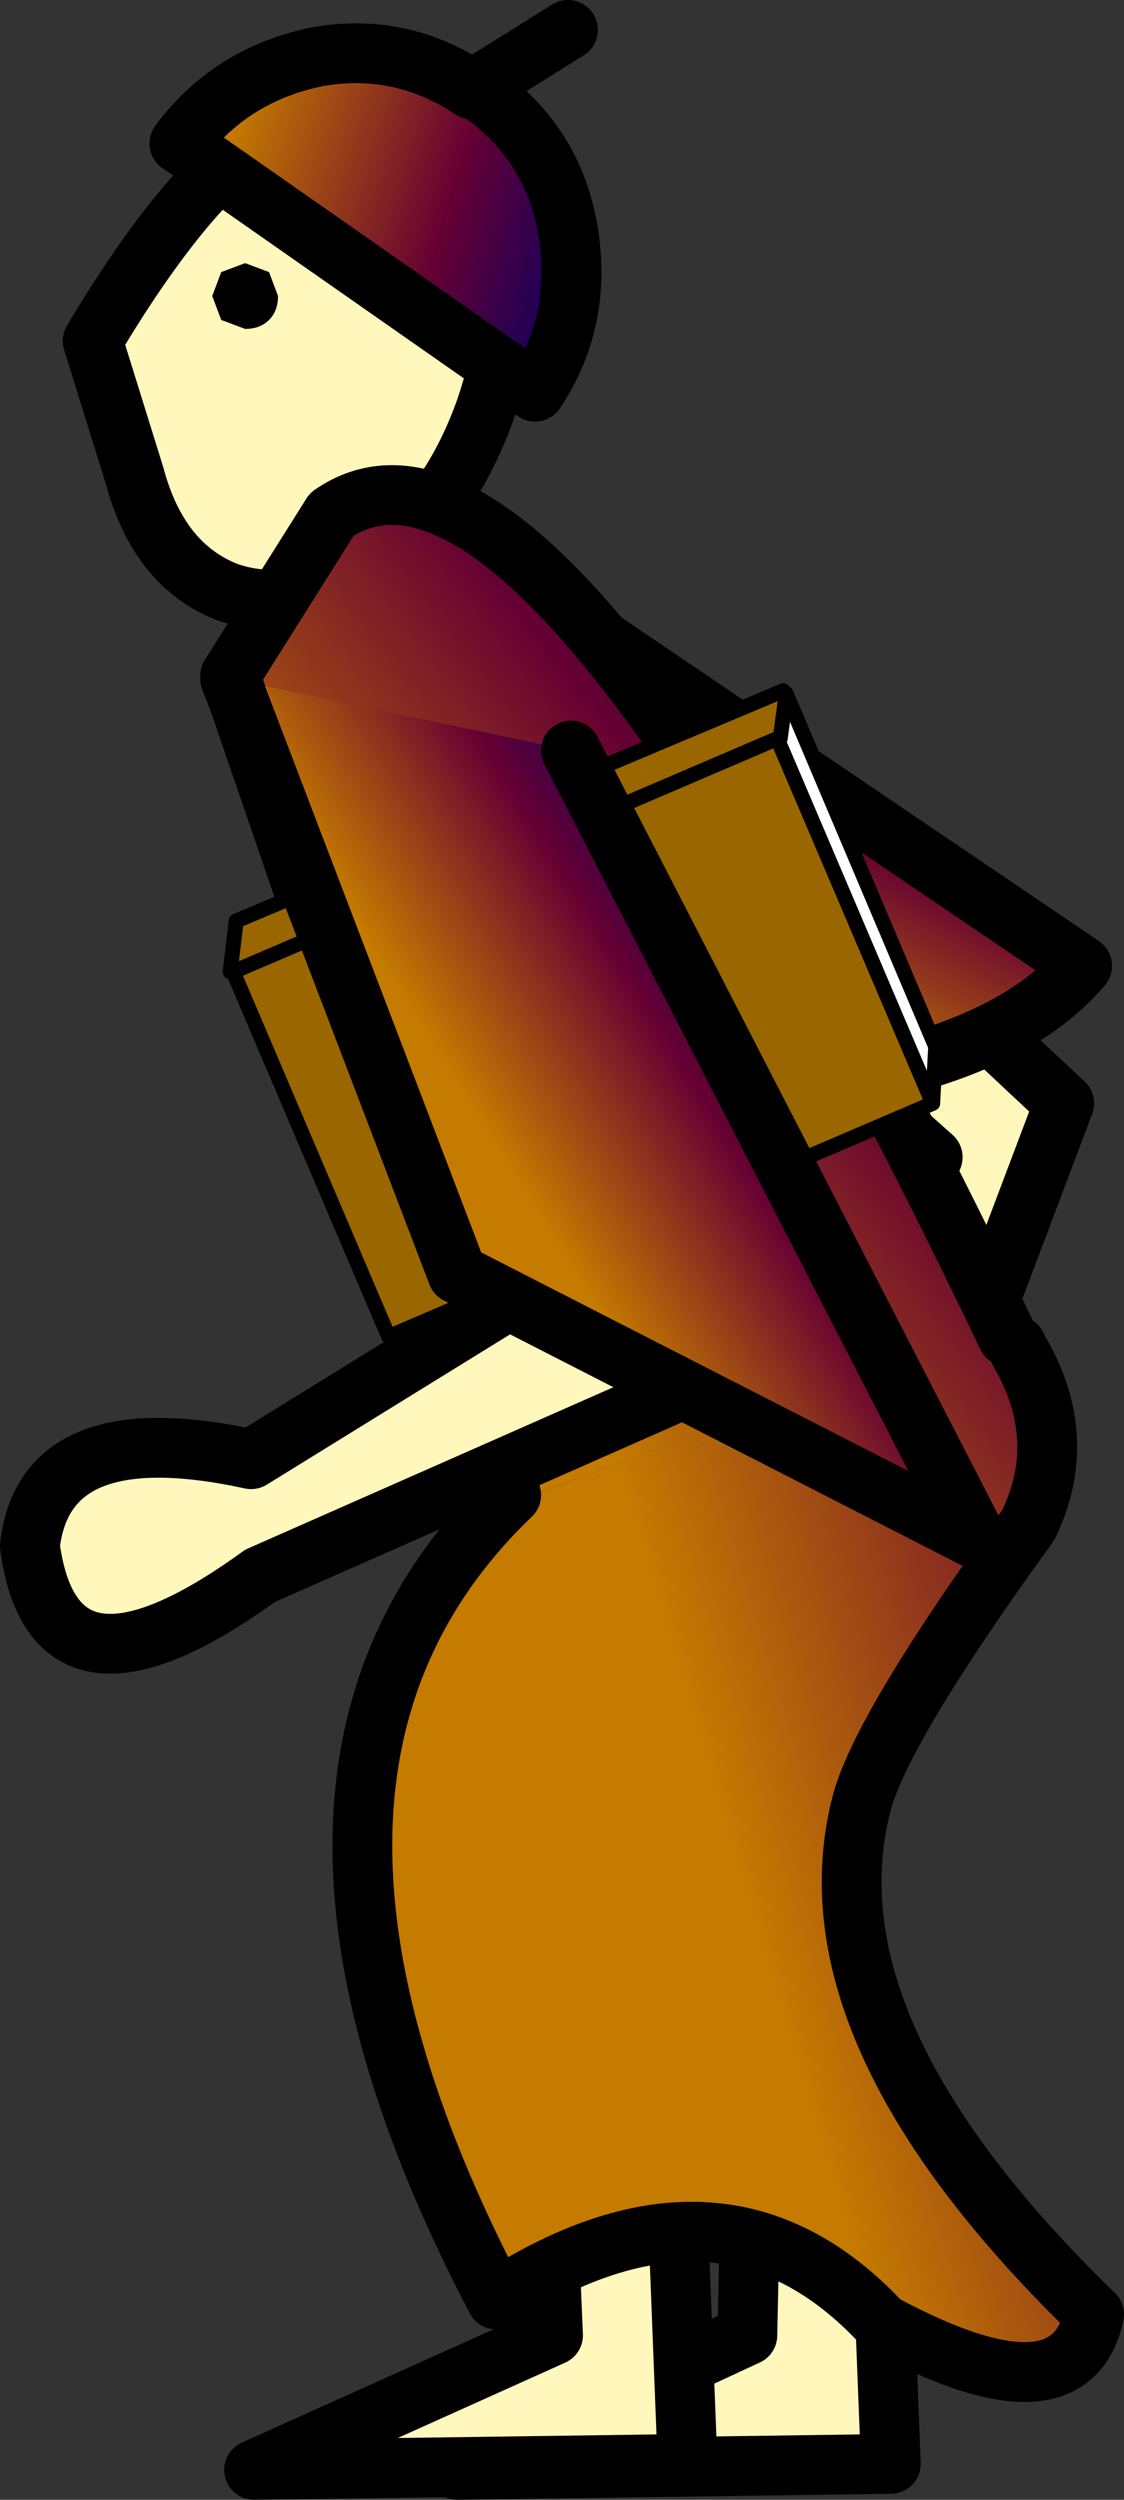 <?xml version="1.0" encoding="UTF-8" standalone="no"?>
<svg xmlns:xlink="http://www.w3.org/1999/xlink" height="41.8px" width="18.8px" xmlns="http://www.w3.org/2000/svg">
  <rect width="100%" height="100%" fill="#333333" stroke="none"/>
  <g transform="matrix(1.0, 0.0, 0.0, 1.0, 15.3, 21.95)">
    <path d="M-7.65 19.35 L-2.8 17.1 -2.75 14.75 -0.65 12.85 -0.4 19.25 -7.65 19.35" fill="#fff7bb" fill-rule="evenodd" stroke="none"/>
    <path d="M-7.65 19.35 L-0.4 19.25 -0.65 12.85 -2.75 14.75 -2.8 17.1 -7.65 19.35 Z" fill="none" stroke="#000000" stroke-linecap="round" stroke-linejoin="round" stroke-width="1.0"/>
    <path d="M-11.05 19.35 L-6.05 17.1 -6.15 14.75 -4.05 12.85 -3.8 19.25 -11.05 19.35" fill="#fff7bb" fill-rule="evenodd" stroke="none"/>
    <path d="M-11.05 19.35 L-3.8 19.25 -4.05 12.85 -6.15 14.75 -6.05 17.1 -11.05 19.35 Z" fill="none" stroke="#000000" stroke-linecap="round" stroke-linejoin="round" stroke-width="1.0"/>
    <path d="M-10.9 -19.7 Q-9.7 -20.6 -8.5 -20.15 -7.35 -19.7 -6.95 -18.25 -6.6 -16.75 -7.2 -15.05 -7.8 -13.4 -9.05 -12.5 -10.35 -11.65 -11.5 -12.05 -12.65 -12.5 -13.05 -14.0 L-13.75 -16.25 Q-12.2 -18.85 -10.9 -19.7" fill="#fff7bb" fill-rule="evenodd" stroke="none"/>
    <path d="M-10.9 -19.7 Q-9.7 -20.6 -8.5 -20.15 -7.35 -19.7 -6.95 -18.25 -6.6 -16.75 -7.2 -15.05 -7.8 -13.4 -9.05 -12.5 -10.35 -11.65 -11.5 -12.05 -12.65 -12.5 -13.05 -14.0 L-13.75 -16.25 Q-12.2 -18.85 -10.9 -19.7 Z" fill="none" stroke="#000000" stroke-linecap="round" stroke-linejoin="round" stroke-width="1.0"/>
    <path d="M-7.4 -20.45 L-7.25 -20.4 Q-6.05 -19.55 -5.8 -18.1 -5.55 -16.6 -6.35 -15.4 L-12.0 -19.35 -12.3 -19.55 Q-11.45 -20.7 -10.0 -21.0 -8.6 -21.25 -7.4 -20.45" fill="url(#gradient0)" fill-rule="evenodd" stroke="none"/>
    <path d="M-11.75 -17.0 L-11.6 -17.4 -11.2 -17.55 -10.8 -17.4 -10.65 -17.0 Q-10.65 -16.75 -10.8 -16.6 -10.95 -16.45 -11.2 -16.45 L-11.6 -16.6 -11.75 -17.0" fill="#000000" fill-rule="evenodd" stroke="none"/>
    <path d="M-7.4 -20.45 L-7.25 -20.4 Q-6.05 -19.55 -5.8 -18.1 -5.55 -16.6 -6.35 -15.4 L-12.0 -19.35 -12.3 -19.55 Q-11.45 -20.7 -10.0 -21.0 -8.6 -21.25 -7.4 -20.45 L-5.8 -21.45" fill="none" stroke="#000000" stroke-linecap="round" stroke-linejoin="round" stroke-width="1.0"/>
    <path d="M-4.5 -10.05 L2.5 -3.5 -0.05 3.25 Q-0.95 7.35 -3.2 5.45 -4.5 3.65 -1.45 1.95 L0.3 -2.6 -5.15 -7.45 -4.5 -10.05" fill="#fff7bb" fill-rule="evenodd" stroke="none"/>
    <path d="M-4.5 -10.05 L2.5 -3.5 -0.05 3.25 Q-0.95 7.35 -3.2 5.45 -4.5 3.65 -1.45 1.95 L0.3 -2.6 -5.15 -7.45 -4.5 -10.05 Z" fill="none" stroke="#000000" stroke-linecap="round" stroke-linejoin="round" stroke-width="1.0"/>
    <path d="M-9.5 -10.4 L-6.35 -12.0 2.8 -5.8 Q1.2 -3.9 -3.6 -3.65 L-9.5 -10.4" fill="url(#gradient1)" fill-rule="evenodd" stroke="none"/>
    <path d="M-6.35 -12.0 L2.8 -5.8 Q1.2 -3.9 -3.6 -3.65 L-9.5 -10.4" fill="none" stroke="#000000" stroke-linecap="round" stroke-linejoin="round" stroke-width="1.0"/>
    <path d="M1.9 3.55 Q-0.6 7.0 -0.9 8.25 -1.85 12.05 3.0 16.75 2.6 18.6 -0.55 16.9 -3.2 14.05 -7.0 16.5 -11.6 7.7 -6.75 3.05 L-6.7 3.15 -3.8 2.1 1.9 3.55" fill="url(#gradient2)" fill-rule="evenodd" stroke="none"/>
    <path d="M-6.75 3.05 L-11.45 -10.65 -9.75 -13.35 Q-6.2 -15.8 1.55 0.4 L1.7 0.55 2.3 1.15 1.75 0.65 1.6 0.5 1.7 0.65 1.75 0.75 1.9 1.05 1.65 1.1 1.65 1.15 1.9 1.05 2.0 1.3 2.0 1.35 2.0 1.4 1.8 1.35 1.65 1.25 1.6 1.35 1.9 3.55 -3.8 2.1 -6.7 3.15 -6.75 3.05 M1.7 0.55 L1.75 0.65 1.7 0.55" fill="url(#gradient3)" fill-rule="evenodd" stroke="none"/>
    <path d="M-6.75 3.05 L-11.45 -10.65 -9.75 -13.35 Q-6.2 -15.8 1.55 0.4 M1.75 0.65 Q2.6 2.1 1.9 3.55 -0.6 7.0 -0.9 8.25 -1.85 12.05 3.0 16.75 2.6 18.6 -0.55 16.9 -3.2 14.05 -7.0 16.5 -11.6 7.7 -6.75 3.05 M1.75 0.65 L1.7 0.55" fill="none" stroke="#000000" stroke-linecap="round" stroke-linejoin="round" stroke-width="1.0"/>
    <path d="M-5.95 -0.7 L-4.15 1.4 -10.95 4.4 Q-14.4 6.9 -14.8 3.9 -14.55 1.7 -11.1 2.45 L-6.0 -0.7 -5.95 -0.7" fill="#fff7bb" fill-rule="evenodd" stroke="none"/>
    <path d="M-5.95 -0.7 L-4.15 1.4 -10.95 4.4 Q-14.4 6.9 -14.8 3.9 -14.55 1.7 -11.1 2.45 L-6.0 -0.7 -5.95 -0.7 Z" fill="none" stroke="#000000" stroke-linecap="round" stroke-linejoin="round" stroke-width="1.0"/>
    <path d="M-11.4 -5.7 L-11.45 -5.7 -11.4 -5.7 M-2.2 -10.4 L-2.15 -10.45 -2.15 -10.35 -2.2 -10.4" fill="#ff0000" fill-rule="evenodd" stroke="none"/>
    <path d="M-2.15 -10.35 L0.35 -4.45 0.3 -3.5 -2.3 -9.6 -2.25 -9.6 -2.15 -10.35" fill="#ffffff" fill-rule="evenodd" stroke="none"/>
    <path d="M-2.15 -10.35 L-2.25 -9.6 -2.3 -9.6 0.3 -3.5 -8.8 0.4 -11.4 -5.7 -11.45 -5.7 -11.35 -6.55 -2.2 -10.4 -2.15 -10.35 M-11.4 -5.7 L-2.3 -9.6 -11.4 -5.7" fill="#996600" fill-rule="evenodd" stroke="none"/>
    <path d="M0.3 -3.5 L0.35 -4.45 -2.15 -10.35 -2.25 -9.6 -2.3 -9.6 0.3 -3.5 -8.8 0.4 -11.4 -5.7 -11.45 -5.7 -11.35 -6.55 -2.2 -10.4 -2.15 -10.35 M-2.3 -9.6 L-11.4 -5.7" fill="none" stroke="#000000" stroke-linecap="round" stroke-linejoin="round" stroke-width="0.25"/>
    <path d="M-11.45 -10.6 L-5.75 -9.4 1.05 3.8 -7.65 -0.65 -11.45 -10.6" fill="url(#gradient4)" fill-rule="evenodd" stroke="none"/>
    <path d="M-5.75 -9.4 L1.05 3.8 -7.65 -0.65 -11.45 -10.6" fill="none" stroke="#000000" stroke-linecap="round" stroke-linejoin="round" stroke-width="1.0"/>
  </g>
  <defs>
    <linearGradient gradientTransform="matrix(0.004, 0.001, -0.006, 0.02, -21.55, 25.65)" gradientUnits="userSpaceOnUse" id="gradient0" spreadMethod="pad" x1="-819.2" x2="819.2">
      <stop offset="0.0" stop-color="#c57a00"/>
      <stop offset="0.573" stop-color="#660033"/>
      <stop offset="1.0" stop-color="#000066"/>
    </linearGradient>
    <linearGradient gradientTransform="matrix(0.002, -0.003, 0.008, 0.004, -2.7, -8.25)" gradientUnits="userSpaceOnUse" id="gradient1" spreadMethod="pad" x1="-819.2" x2="819.2">
      <stop offset="0.0" stop-color="#c57a00"/>
      <stop offset="0.573" stop-color="#660033"/>
      <stop offset="1.0" stop-color="#000066"/>
    </linearGradient>
    <linearGradient gradientTransform="matrix(0.008, -0.002, 0.006, 0.02, 2.1, 2.55)" gradientUnits="userSpaceOnUse" id="gradient2" spreadMethod="pad" x1="-819.2" x2="819.2">
      <stop offset="0.0" stop-color="#c57a00"/>
      <stop offset="0.573" stop-color="#660033"/>
      <stop offset="1.0" stop-color="#000066"/>
    </linearGradient>
    <linearGradient gradientTransform="matrix(0.006, -0.005, 0.013, 0.017, 1.7, 0.6)" gradientUnits="userSpaceOnUse" id="gradient3" spreadMethod="pad" x1="-819.2" x2="819.2">
      <stop offset="0.0" stop-color="#c57a00"/>
      <stop offset="0.573" stop-color="#660033"/>
      <stop offset="1.0" stop-color="#000066"/>
    </linearGradient>
    <linearGradient gradientTransform="matrix(0.003, -0.002, 0.005, 0.008, -4.4, -4.2)" gradientUnits="userSpaceOnUse" id="gradient4" spreadMethod="pad" x1="-819.2" x2="819.2">
      <stop offset="0.0" stop-color="#c57a00"/>
      <stop offset="0.573" stop-color="#660033"/>
      <stop offset="1.0" stop-color="#000066"/>
    </linearGradient>
  </defs>
</svg>

